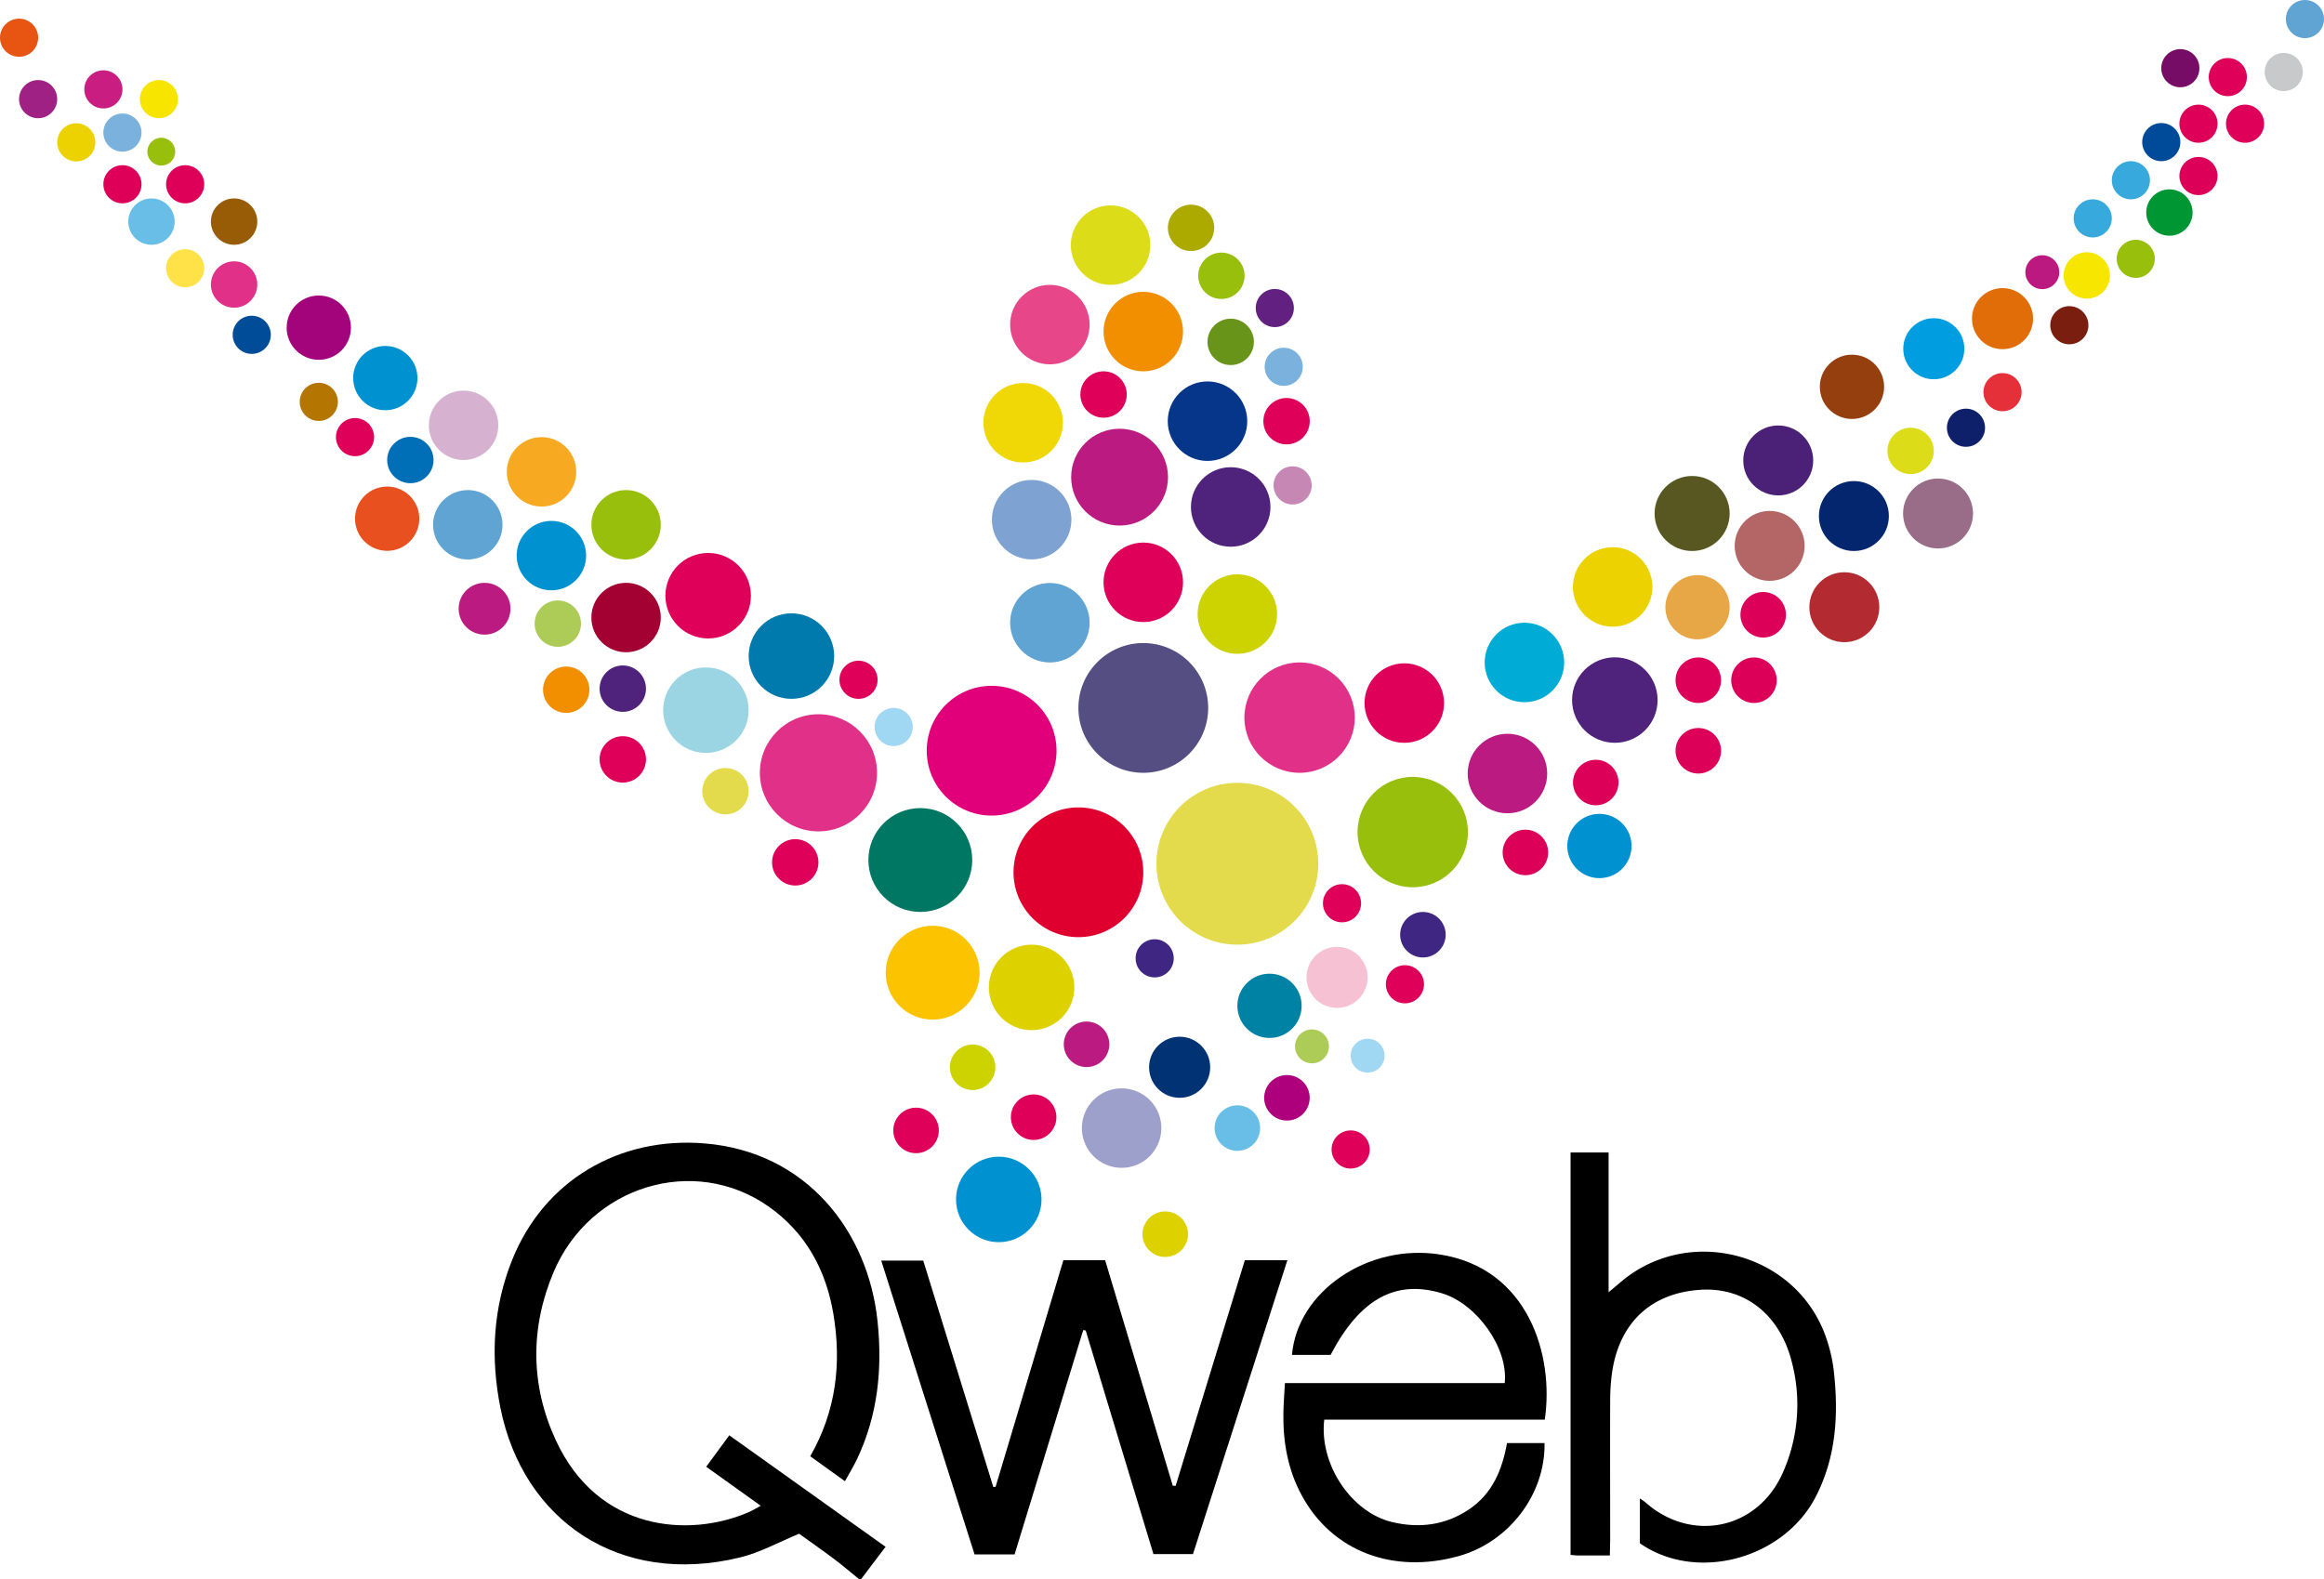 <svg id="Layer_2" data-name="Layer 2" xmlns="http://www.w3.org/2000/svg" viewBox="0 0 812.56 552.21"><defs><style>.cls-1{fill:#60a4d3;}.cls-2{fill:#770c67;}.cls-3{fill:#de0058;}.cls-4{fill:#dd0058;}.cls-5{fill:#3f2682;}.cls-6{fill:#ae007c;}.cls-7{fill:#de0059;}.cls-8{fill:#ccd300;}.cls-9{fill:#bb1a81;}.cls-10{fill:#68bee7;}.cls-11{fill:#ded100;}.cls-12{fill:#37a9dc;}.cls-13{fill:#98bf0c;}.cls-14{fill:#7a1f10;}.cls-15{fill:#e53039;}.cls-16{fill:#0f206b;}.cls-17{fill:#622181;}.cls-18{fill:#e85411;}.cls-19{fill:#9f2183;}.cls-20{fill:#c91d82;}.cls-21{fill:#f7e500;}.cls-22{fill:#7ab2dd;}.cls-23{fill:#fee248;}.cls-24{fill:#004c99;}.cls-25{fill:#b47501;}.cls-26{fill:#ecd200;}.cls-27{fill:#c687b5;}.cls-28{fill:#a0d7f2;}.cls-29{fill:#bb1980;}.cls-30{fill:#004b99;}.cls-31{fill:#c7c9ca;}.cls-32{fill:#009634;}.cls-33{fill:#f7e600;}.cls-34{fill:#dddc18;}.cls-35{fill:#acaa00;}.cls-36{fill:#006fb7;}.cls-37{fill:#adcb57;}.cls-38{fill:#f18f00;}.cls-39{fill:#4f227b;}.cls-40{fill:#e3db4c;}.cls-41{fill:#689419;}.cls-42{fill:#985c06;}.cls-43{fill:#e03088;}.cls-44{fill:#e06d07;}.cls-45{fill:#009ee1;}.cls-46{fill:#953f0f;}.cls-47{fill:#e7a747;}.cls-48{fill:#0092d0;}.cls-49{fill:#a3037b;}.cls-50{fill:#e8511f;}.cls-51{fill:#0082a4;}.cls-52{fill:#996c88;}.cls-53{fill:#04266e;}.cls-54{fill:#595721;}.cls-55{fill:#d6b2d0;}.cls-56{fill:#f6a921;}.cls-57{fill:#a40133;}.cls-58{fill:#06368a;}.cls-59{fill:#e74788;}.cls-60{fill:#efd806;}.cls-61{fill:#7ea2d1;}.cls-62{fill:#00acd6;}.cls-63{fill:#fcc400;}.cls-64{fill:#9ea0cc;}.cls-65{fill:#0079ad;}.cls-66{fill:#9bd5e3;}.cls-67{fill:#007762;}.cls-68{fill:#554e83;}.cls-69{fill:#e2007a;}.cls-70{fill:#df0030;}.cls-71{fill:#b32b31;}.cls-72{fill:#b46667;}.cls-73{fill:#4b2177;}.cls-74{fill:#f6c1d3;}.cls-75{fill:#003274;}.cls-76{fill:#98bf0b;}</style></defs><circle class="cls-1" cx="805.89" cy="6.67" r="6.67"/><circle class="cls-2" cx="762.33" cy="23.85" r="6.67"/><circle class="cls-3" cx="768.67" cy="43.26" r="6.67"/><circle class="cls-4" cx="768.67" cy="61.56" r="6.67"/><circle class="cls-4" cx="616.48" cy="215" r="7.96"/><circle class="cls-4" cx="613.26" cy="237.89" r="7.96"/><circle class="cls-4" cx="593.79" cy="237.89" r="7.96"/><circle class="cls-4" cx="593.79" cy="262.56" r="7.96"/><circle class="cls-5" cx="497.51" cy="326.89" r="7.96"/><circle class="cls-6" cx="449.96" cy="383.93" r="7.96"/><circle class="cls-7" cx="361.4" cy="390.71" r="7.96"/><circle class="cls-7" cx="320.29" cy="395.34" r="7.96"/><circle class="cls-8" cx="340.07" cy="373.25" r="7.96"/><circle class="cls-9" cx="379.9" cy="365.22" r="7.96"/><circle class="cls-10" cx="432.63" cy="394.52" r="7.96"/><circle class="cls-11" cx="407.41" cy="431.63" r="7.96"/><circle class="cls-4" cx="557.94" cy="273.67" r="7.96"/><circle class="cls-4" cx="533.34" cy="298.12" r="7.96"/><circle class="cls-12" cx="745.04" cy="63.04" r="6.67"/><circle class="cls-13" cx="746.74" cy="90.52" r="6.67"/><circle class="cls-14" cx="723.52" cy="113.74" r="6.67"/><circle class="cls-15" cx="700.16" cy="137.15" r="6.67"/><circle class="cls-16" cx="687.38" cy="149.59" r="6.67"/><circle class="cls-17" cx="445.72" cy="107.73" r="6.67"/><circle class="cls-18" cx="6.67" cy="13.19" r="6.67"/><circle class="cls-19" cx="13.33" cy="34.67" r="6.67"/><circle class="cls-20" cx="36.15" cy="31.26" r="6.67"/><circle class="cls-21" cx="55.56" cy="34.67" r="6.67"/><circle class="cls-3" cx="42.81" cy="64.44" r="6.67"/><circle class="cls-3" cx="64.74" cy="64.44" r="6.67"/><circle class="cls-22" cx="42.81" cy="46.37" r="6.67"/><circle class="cls-23" cx="64.74" cy="93.81" r="6.67"/><circle class="cls-24" cx="88.02" cy="117.09" r="6.67"/><circle class="cls-7" cx="124.13" cy="152.87" r="6.67"/><circle class="cls-25" cx="111.46" cy="140.54" r="6.67"/><circle class="cls-26" cx="26.67" cy="49.78" r="6.67"/><circle class="cls-22" cx="448.84" cy="128.28" r="6.67"/><circle class="cls-27" cx="451.95" cy="169.76" r="6.67"/><circle class="cls-7" cx="469.22" cy="315.89" r="6.67"/><circle class="cls-7" cx="491.22" cy="344.22" r="6.67"/><circle class="cls-7" cx="472.24" cy="402" r="6.67"/><circle class="cls-5" cx="403.72" cy="335.15" r="6.67"/><circle class="cls-28" cx="312.46" cy="254.25" r="6.67"/><circle class="cls-7" cx="300.17" cy="237.73" r="6.67"/><circle class="cls-29" cx="714.07" cy="95.19" r="5.93"/><circle class="cls-12" cx="731.7" cy="76.37" r="6.67"/><circle class="cls-30" cx="755.67" cy="49.7" r="6.67"/><circle class="cls-7" cx="784.96" cy="43.26" r="6.67"/><circle class="cls-7" cx="778.93" cy="26.96" r="6.67"/><circle class="cls-31" cx="798.48" cy="25.19" r="6.67"/><circle class="cls-32" cx="758.51" cy="74.33" r="8.11"/><circle class="cls-33" cx="729.62" cy="96.33" r="8.11"/><circle class="cls-34" cx="668.02" cy="157.7" r="8.11"/><circle class="cls-35" cx="416.44" cy="79.68" r="8.11"/><circle class="cls-13" cx="427.05" cy="96.45" r="8.11"/><circle class="cls-7" cx="449.83" cy="147.3" r="8.11"/><circle class="cls-36" cx="143.48" cy="160.88" r="8.11"/><circle class="cls-9" cx="169.42" cy="212.89" r="9.06"/><circle class="cls-37" cx="195.03" cy="218.1" r="8.11"/><circle class="cls-38" cx="197.97" cy="241.21" r="8.11"/><circle class="cls-39" cx="217.75" cy="240.84" r="8.11"/><circle class="cls-7" cx="217.75" cy="265.58" r="8.11"/><circle class="cls-7" cx="278.05" cy="301.58" r="8.11"/><circle class="cls-40" cx="253.65" cy="276.7" r="8.11"/><circle class="cls-41" cx="430.3" cy="119.56" r="8.11"/><circle class="cls-7" cx="385.85" cy="137.97" r="8.11"/><circle class="cls-10" cx="52.96" cy="77.5" r="8.11"/><circle class="cls-42" cx="81.85" cy="77.5" r="8.11"/><circle class="cls-43" cx="81.85" cy="99.5" r="8.11"/><circle class="cls-44" cx="700.16" cy="111.44" r="10.68"/><circle class="cls-45" cx="676.13" cy="121.96" r="10.68"/><circle class="cls-46" cx="647.52" cy="135.28" r="11.24"/><circle class="cls-47" cx="593.52" cy="212.36" r="11.24"/><circle class="cls-48" cx="559.22" cy="295.87" r="11.24"/><circle class="cls-49" cx="111.46" cy="114.59" r="11.24"/><circle class="cls-48" cx="134.72" cy="132.22" r="11.24"/><circle class="cls-50" cx="135.37" cy="181.4" r="11.24"/><circle class="cls-51" cx="443.87" cy="351.76" r="11.24"/><circle class="cls-52" cx="677.62" cy="179.58" r="12.23"/><circle class="cls-53" cx="648.19" cy="180.47" r="12.23"/><circle class="cls-54" cx="591.63" cy="179.58" r="13.12"/><circle class="cls-55" cx="162.08" cy="148.74" r="12.14"/><circle class="cls-56" cx="189.34" cy="165.01" r="12.14"/><circle class="cls-13" cx="218.9" cy="183.53" r="12.14"/><circle class="cls-57" cx="218.9" cy="215.97" r="12.14"/><circle class="cls-1" cx="163.56" cy="183.53" r="12.14"/><circle class="cls-48" cx="192.79" cy="194.31" r="12.14"/><circle class="cls-26" cx="563.85" cy="205.27" r="13.9"/><circle class="cls-58" cx="422.19" cy="147.3" r="13.9"/><circle class="cls-9" cx="391.45" cy="166.87" r="16.93"/><circle class="cls-38" cx="399.74" cy="115.96" r="13.9"/><circle class="cls-34" cx="388.3" cy="85.73" r="13.9"/><circle class="cls-59" cx="367.08" cy="113.52" r="13.9"/><circle class="cls-60" cx="357.74" cy="147.85" r="13.9"/><circle class="cls-61" cx="360.71" cy="181.74" r="13.9"/><circle class="cls-1" cx="367.08" cy="217.78" r="13.9"/><circle class="cls-7" cx="399.74" cy="203.65" r="13.9"/><circle class="cls-8" cx="432.63" cy="214.76" r="13.9"/><circle class="cls-39" cx="430.3" cy="177.3" r="13.9"/><circle class="cls-62" cx="533" cy="231.68" r="13.9"/><circle class="cls-7" cx="491" cy="245.88" r="13.9"/><circle class="cls-9" cx="527.06" cy="270.52" r="13.9"/><circle class="cls-63" cx="326.09" cy="340.17" r="16.42"/><circle class="cls-64" cx="392.16" cy="394.52" r="13.9"/><circle class="cls-39" cx="564.61" cy="244.83" r="14.95"/><circle class="cls-48" cx="349.21" cy="419.47" r="14.95"/><circle class="cls-11" cx="360.69" cy="345.32" r="14.95"/><circle class="cls-7" cx="247.6" cy="208.33" r="14.95"/><circle class="cls-65" cx="276.71" cy="229.45" r="14.95"/><circle class="cls-66" cx="246.81" cy="248.36" r="14.95"/><circle class="cls-13" cx="493.95" cy="291" r="19.3"/><circle class="cls-67" cx="321.78" cy="300.77" r="18.16"/><circle class="cls-43" cx="454.39" cy="250.97" r="19.3"/><circle class="cls-43" cx="286.16" cy="270.27" r="20.48"/><circle class="cls-68" cx="399.74" cy="247.58" r="22.69"/><circle class="cls-69" cx="346.71" cy="262.54" r="22.69"/><circle class="cls-70" cx="377.05" cy="305.06" r="22.69"/><circle class="cls-40" cx="432.63" cy="302.07" r="28.3"/><circle class="cls-71" cx="644.85" cy="212.36" r="12.23"/><circle class="cls-72" cx="618.74" cy="190.91" r="12.23"/><circle class="cls-73" cx="621.74" cy="161.03" r="12.23"/><circle class="cls-28" cx="478.17" cy="369.2" r="5.93"/><circle class="cls-37" cx="458.72" cy="365.94" r="5.93"/><circle class="cls-74" cx="467.49" cy="341.81" r="10.68"/><circle class="cls-75" cx="412.45" cy="373.25" r="10.68"/><circle class="cls-76" cx="56.39" cy="53.04" r="4.87"/><path d="M315.19,573.15c-2.89-2.33-5.71-4.76-8.68-7-4.22-3.16-8.54-6.18-12.22-8.83-7.2,3-13.69,6.61-20.65,8.3-42.28,10.29-75.9-13.09-83.77-52.26-3.53-17.61-2.65-35.07,4.13-51.89,11.18-27.76,37.43-43.1,67.27-40.65,35.75,2.94,57.18,30.85,60.45,62.25,1.74,16.58.1,32.7-7.1,48-1.19,2.54-2.68,4.94-4.3,7.89l-12.14-8.73c9.05-15.81,11-32.47,8.09-49.78-2.6-15.44-9.7-28.45-22.67-37.58-26-18.27-62.41-7.26-75.17,23-8.21,19.48-8.09,39.53.8,58.77,14.86,32.15,46.84,34,67.26,25.22,1.32-.57,2.56-1.33,4.4-2.3l-19.08-13.66,8.07-11,54.64,39L316,573.15Z" transform="translate(-14.89 -20.94)"/><path d="M363,540.9q11.82-39.54,23.69-79.24h14.6q11.83,39.49,23.64,78.85l1,.1q12.09-39.4,24.2-78.93H465c-11.06,34.45-22,68.5-33,102.77H418.18q-11.82-39-23.69-78.21l-.86-.14q-12,39.18-24,78.45h-14C344.78,530.45,334,496.37,323,461.8h14.69Q349.92,501.34,362.2,541Z" transform="translate(-14.89 -20.94)"/><path d="M577.76,564.93c-4.14,0-7.64,0-11.14,0-.78,0-1.57-.11-2.6-.2V424h13.3v48.87c1.7-1.42,2.69-2.22,3.64-3.06,24.23-21.24,62.88-10.71,72.72,19.86A54.13,54.13,0,0,1,656,499.9c1.77,15.3,1,30.35-6.19,44.36-11.26,22-41.89,30.17-61.56,16.39V545a20.44,20.44,0,0,1,1.81,1.24c16.06,14.34,39.11,9.7,48-9.89a58.46,58.46,0,0,0,3.36-38.91c-4.11-16.62-16.32-26.26-31.55-25.45-17.54.93-28.91,11.48-31.37,29.2a70.53,70.53,0,0,0-.63,9.3c-.06,16.37,0,32.74,0,49.12Z" transform="translate(-14.89 -20.94)"/><path d="M555,517.42h-77.1c-1.83,15.48,9.35,32.39,23.71,35.82,9.45,2.26,18.56,1.14,26.82-4.37S540.11,535,541.8,525.62h13.12c.32,17.92-12.45,34.62-30,39.52-23.06,6.43-44.24-1.71-54.81-21.08-4.93-9-6.66-18.78-6.5-28.94.05-3.35.34-6.69.54-10.47H541c1.31-12.2-9.66-27.67-21.88-31.39-16.23-4.94-28.77,1.93-39,21.52H466.62c1.88-22.22,26.54-39,51.57-35.14C549.29,464.41,558.33,495,555,517.42Z" transform="translate(-14.89 -20.94)"/></svg>